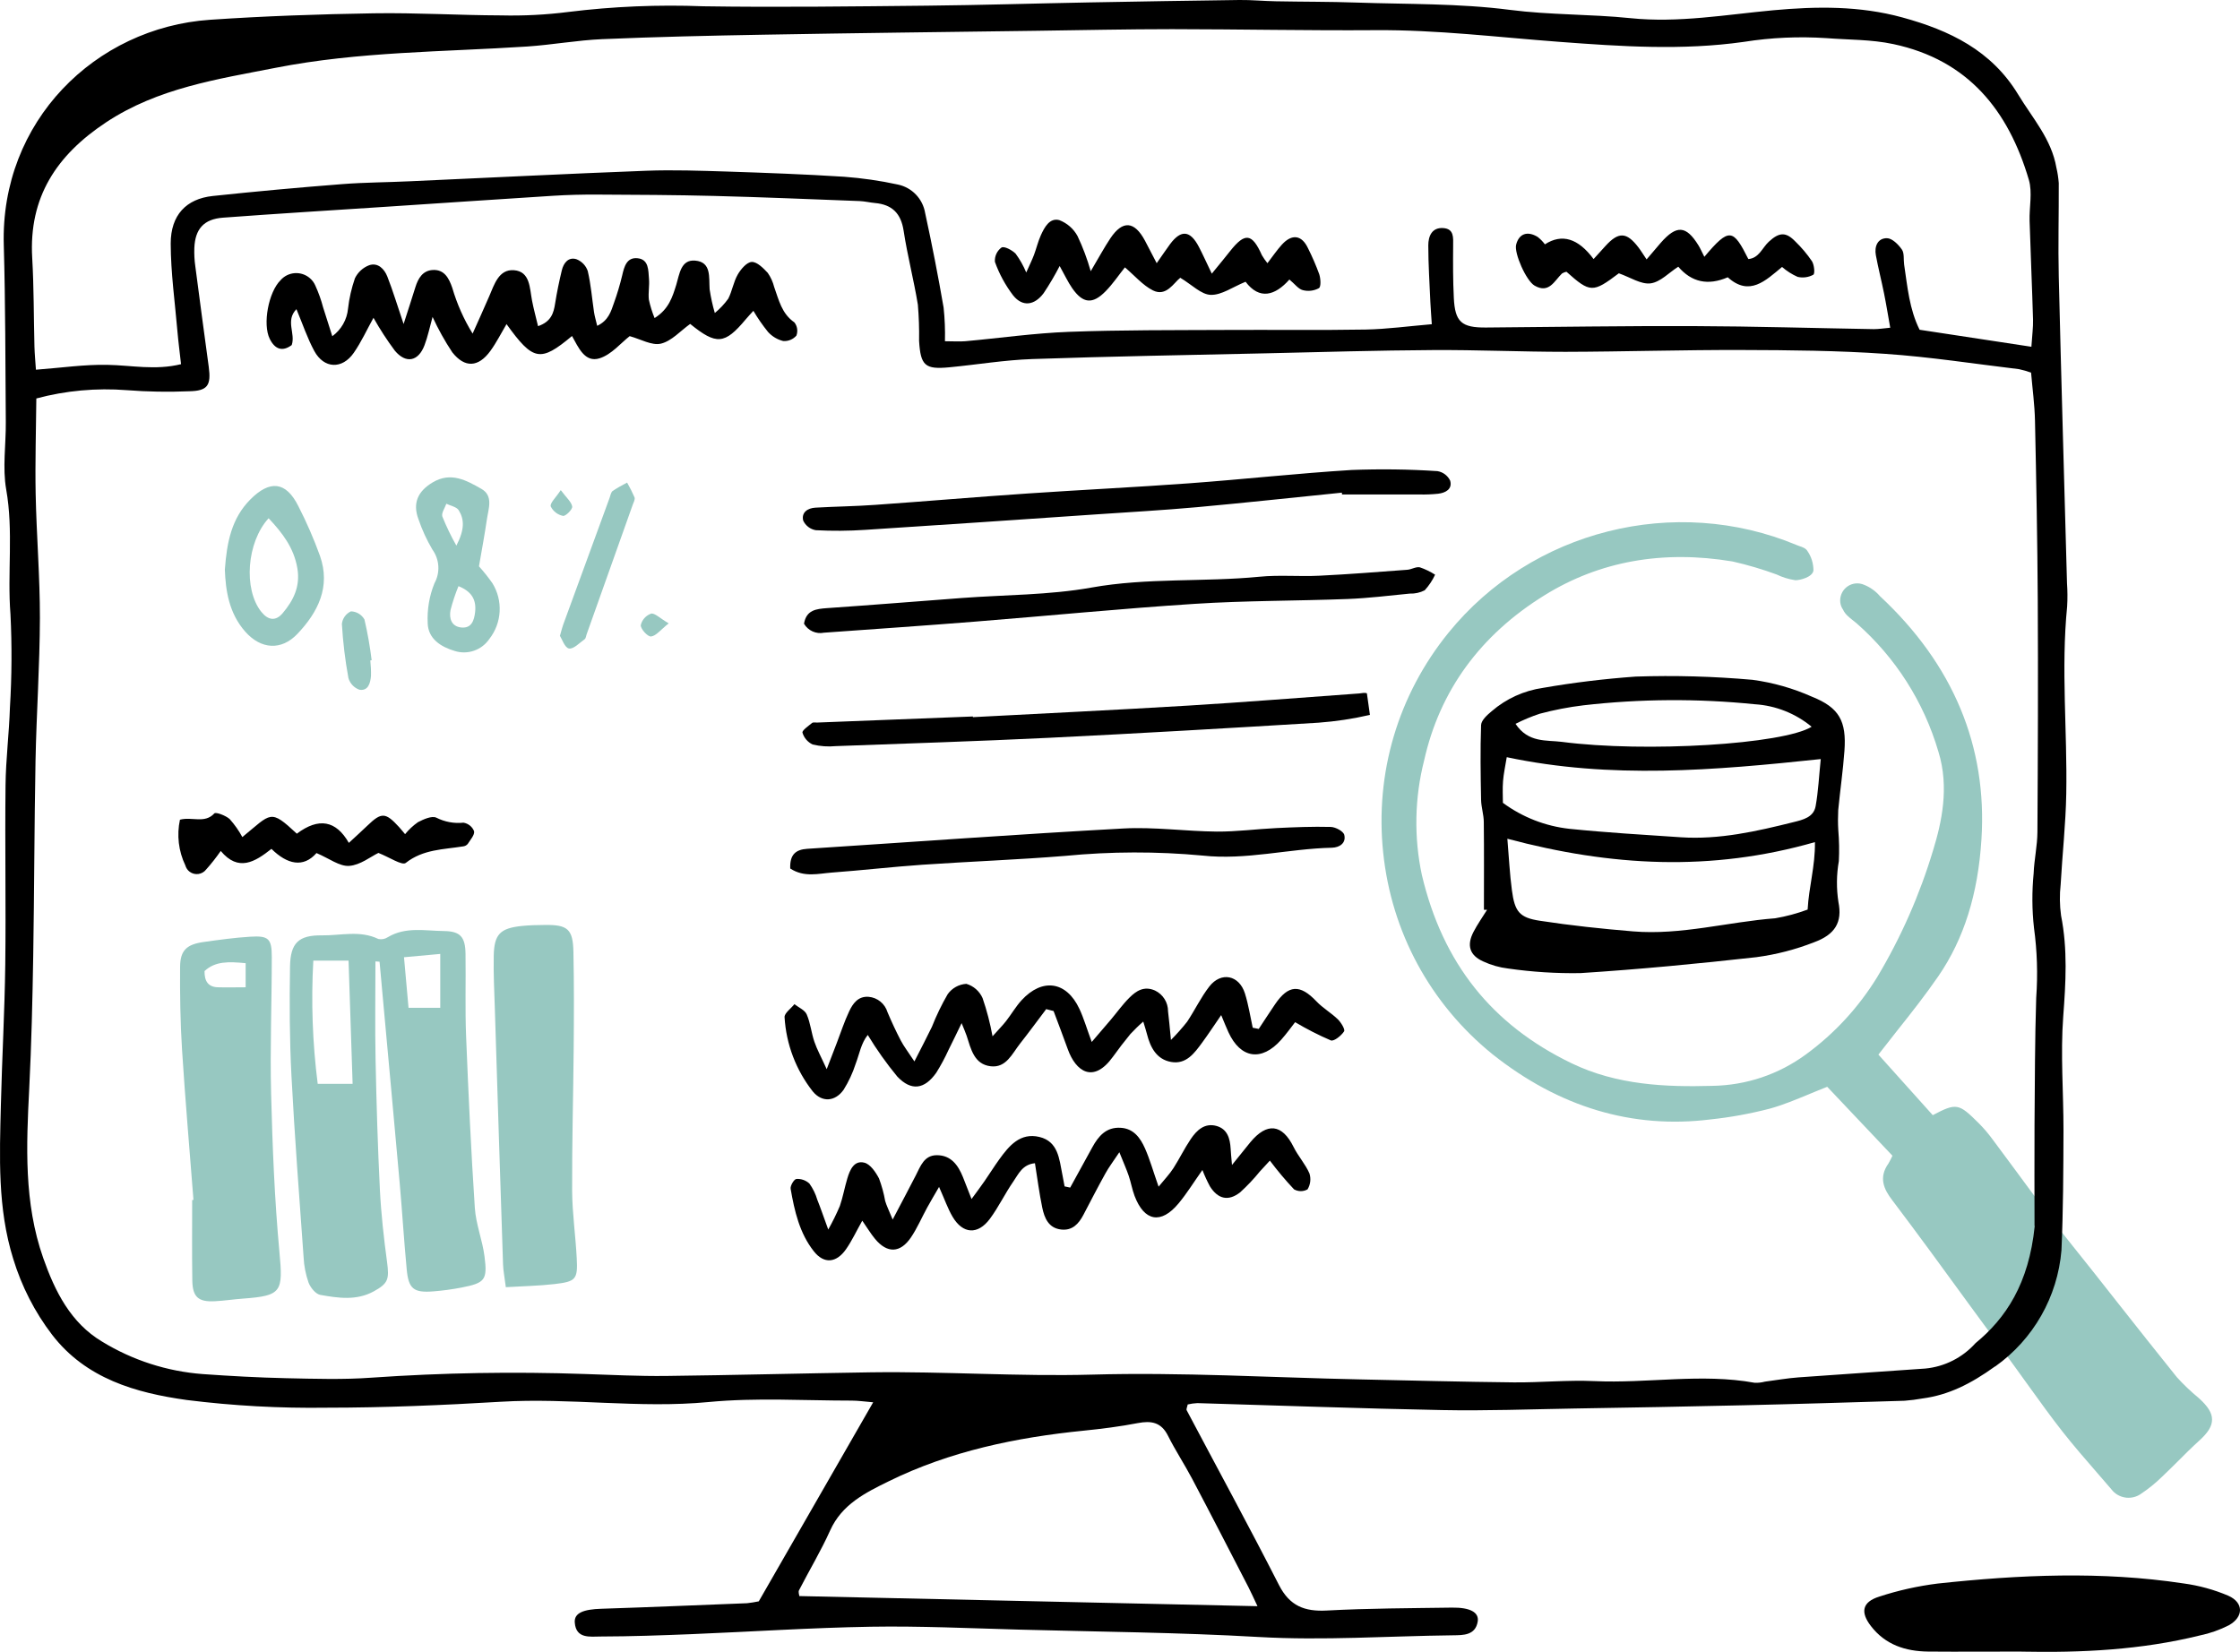 <?xml version="1.0" encoding="UTF-8"?>
<svg xmlns="http://www.w3.org/2000/svg" id="Ebene_1" width="331.73" height="244.66" viewBox="0 0 331.73 244.66">
  <defs>
    <style>.cls-1{fill:#97c8c1;}</style>
  </defs>
  <g id="Pfad_48851">
    <path class="cls-1" d="M55.6,142.4c0,4.86-.08,9.72.02,14.58.13,6.41.32,12.83.64,19.24.18,3.58.58,7.15,1.06,10.7.34,2.56.18,3.17-1.99,4.36-2.55,1.39-5.26.98-7.9.51-.68-.12-1.46-1.08-1.74-1.83-.42-1.21-.67-2.47-.73-3.75-.64-8.96-1.33-17.92-1.8-26.89-.28-5.38-.3-10.78-.21-16.17.06-3.49,1.27-4.65,4.72-4.61,2.78.04,5.64-.79,8.37.54.49.1,1,0,1.41-.28,2.63-1.57,5.52-.93,8.3-.9,2.44.03,3.15.89,3.19,3.35.06,4.11-.08,8.22.09,12.32.34,8.45.73,16.91,1.29,25.35.16,2.4,1.12,4.75,1.43,7.15.46,3.52.07,3.95-3.38,4.63-1.39.27-2.79.46-4.19.57-2.92.23-3.68-.36-3.95-3.27-.4-4.22-.66-8.45-1.03-12.67-.84-9.46-1.72-18.91-2.58-28.37-.14-1.51-.27-3.01-.41-4.52l-.6-.04h-.01ZM46.4,142.28c-.34,6.09-.12,12.2.65,18.25h5.17c-.2-6.14-.4-12.08-.6-18.25h-5.22ZM65.2,141.29l-5.37.49.67,7.49h4.7v-7.98h0Z"></path>
  </g>
  <g id="Pfad_48853">
    <path class="cls-1" d="M28.65,177.72c-.57-7.41-1.22-14.81-1.69-22.22-.26-4.09-.32-8.2-.29-12.29.02-2.45.96-3.33,3.5-3.69,2.28-.32,4.58-.64,6.88-.78,2.7-.17,3.2.26,3.2,2.98,0,6.77-.27,13.54-.1,20.31.2,7.8.51,15.62,1.23,23.39.55,5.9.38,6.5-5.37,6.92-1.4.1-2.79.32-4.19.39-2.44.13-3.3-.62-3.34-3.06-.06-3.97-.02-7.95-.02-11.93l.18-.02h.01ZM36.38,142.66c-2.54-.24-4.5-.31-6.09,1.17-.02,1.5.54,2.35,1.96,2.4,1.34.04,2.68,0,4.13,0v-3.57h0Z"></path>
  </g>
  <g id="Pfad_48855">
    <path class="cls-1" d="M74.91,190.65c-.2-1.59-.38-2.46-.41-3.33-.42-12.57-.82-25.13-1.21-37.7-.08-2.69-.23-5.39-.17-8.08.07-3.18.96-4.05,4.14-4.39,1.15-.12,2.31-.14,3.46-.15,3.35-.04,4.13.62,4.2,3.98.1,4.74.08,9.49.04,14.24-.06,7.05-.26,14.11-.23,21.16.02,3.32.51,6.64.68,9.96.17,3.15-.11,3.48-3.31,3.85-2.26.26-4.54.3-7.18.46h0Z"></path>
  </g>
  <g id="Pfad_48863">
    <path class="cls-1" d="M70.95,83.9c.7.78,1.36,1.61,1.96,2.46,1.61,2.58,1.43,5.9-.45,8.29-1.13,1.65-3.2,2.37-5.11,1.77-2.06-.61-3.94-1.8-4.01-4.11-.1-2.02.24-4.05,1-5.92.87-1.57.76-3.51-.29-4.97-.85-1.43-1.54-2.94-2.08-4.52-.9-2.4-.07-4.16,2.12-5.46,2.7-1.6,5-.28,7.19.96,1.83,1.04,1.05,2.95.82,4.56-.31,2.12-.7,4.22-1.17,6.94h.02ZM67.9,86.81c-.47,1.15-.87,2.34-1.18,3.55-.23,1.23.13,2.43,1.6,2.58,1.53.15,1.9-1.07,2.04-2.27.21-1.81-.49-3.07-2.46-3.85h0ZM67.59,80.81c1.25-2.42,1.17-3.91.34-5.24-.31-.5-1.2-.65-1.83-.96-.22.64-.76,1.38-.59,1.9.6,1.48,1.29,2.92,2.08,4.31h0Z"></path>
  </g>
  <g id="Pfad_48864">
    <path class="cls-1" d="M33.3,84.37c.3-4.14,1.02-7.59,3.73-10.35,2.92-2.97,5.33-2.73,7.16.96,1.22,2.38,2.29,4.84,3.2,7.36,1.6,4.57-.29,8.33-3.34,11.54-2.39,2.52-5.4,2.3-7.72-.31-2.45-2.76-2.92-6.18-3.03-9.2h0ZM39.78,76.76c-3.25,3.55-3.75,10.51-1.09,13.85,1.02,1.28,2.15,1.43,3.18.2,1.59-1.89,2.62-3.94,2.17-6.63-.52-3.07-2.24-5.27-4.26-7.42h0Z"></path>
  </g>
  <g id="Pfad_48865">
    <path class="cls-1" d="M82.93,94.15c.26-.91.35-1.29.48-1.64,2.28-6.25,4.57-12.5,6.86-18.75.13-.36.2-.84.46-1.04.69-.46,1.41-.87,2.14-1.24.41.71.78,1.44,1.1,2.19.11.3-.14.74-.27,1.1-2.27,6.4-4.55,12.8-6.83,19.2-.09.24-.11.58-.28.7-.76.54-1.66,1.51-2.33,1.38-.63-.12-1.04-1.42-1.35-1.9h.02Z"></path>
  </g>
  <g id="Pfad_48866">
    <path class="cls-1" d="M54.84,97.81c.08.76.12,1.53.1,2.3-.09,1.05-.4,2.26-1.71,2.05-.79-.28-1.4-.93-1.63-1.73-.49-2.65-.81-5.33-.97-8.02.09-.81.6-1.52,1.34-1.86.83.02,1.59.48,2,1.2.47,1.99.82,4,1.07,6.03l-.19.04h0Z"></path>
  </g>
  <g id="Pfad_48867">
    <path class="cls-1" d="M99.03,92.33c-1.21.96-1.86,1.85-2.61,1.94-.48.06-1.52-1.06-1.53-1.66.18-.8.75-1.44,1.52-1.72.55-.13,1.31.68,2.62,1.44h0Z"></path>
  </g>
  <g id="Pfad_48868">
    <path class="cls-1" d="M83.05,72.6c.83,1.12,1.58,1.73,1.69,2.43.06.41-.97,1.45-1.36,1.38-.79-.16-1.46-.67-1.82-1.4-.13-.51.74-1.28,1.48-2.41h0Z"></path>
  </g>
  <g id="Pfad_48872">
    <path class="cls-1" d="M327.59,210.26c0,.98-.57,1.92-1.92,3.14-1.07.97-2.11,2-3.11,3.01-.8.79-1.59,1.58-2.41,2.35-.92.9-1.94,1.73-3.02,2.45-.55.41-1.21.63-1.9.63-.15,0-.31,0-.46-.03-.85-.12-1.6-.57-2.11-1.25-.67-.78-1.35-1.57-2.03-2.35-1.73-1.99-3.52-4.05-5.18-6.16-1.69-2.15-3.27-4.35-4.95-6.68-.74-1.04-1.51-2.1-2.3-3.19l-6.53-8.9c-3.72-5.12-7.58-10.41-11.46-15.54-1.18-1.55-2.06-3.29-.53-5.43.2-.35.4-.74.58-1.13l-9.66-10.21c-.9.35-1.75.71-2.59,1.05-2.02.84-3.92,1.63-5.89,2.18-2.89.75-5.84,1.29-8.78,1.6-11.58,1.45-22.45-1.81-32.32-9.66-9.21-7.47-14.95-18.07-16.18-29.86-1.23-11.79,2.2-23.35,9.67-32.56,12.32-15.19,33.54-20.53,51.59-12.98.11.05.24.09.37.14.46.15.98.33,1.22.77.56.81.87,1.81.87,2.86-.15.96-1.94,1.43-2.67,1.43-1.02-.15-1.93-.44-2.78-.85-2.1-.77-4.31-1.43-6.54-1.93-10.32-1.72-19.7-.04-27.84,5.01-9.53,5.9-15.52,14.14-17.83,24.48-1.41,5.53-1.52,11.39-.33,16.95,3.09,13.05,10.34,22.17,22.16,27.88,6.75,3.26,14.01,3.54,20.85,3.35,5.03-.08,9.82-1.69,13.87-4.66,4.24-3.1,7.78-6.95,10.54-11.43,3.54-5.91,6.33-12.26,8.31-18.87,1.22-3.98,2.41-9.23.77-14.52-2.16-7.38-6.35-13.96-12.12-19.03-.16-.14-.34-.28-.52-.42-.59-.46-1.2-.94-1.49-1.61-.75-1.05-.48-2.63.66-3.43.72-.51,1.68-.6,2.49-.23.88.35,1.69.93,2.32,1.67,10.84,10.1,15.91,22.24,15.03,36.02-.51,8.13-2.6,14.75-6.37,20.25-1.9,2.76-3.95,5.37-6.14,8.12-.9,1.15-1.82,2.31-2.75,3.51l8.05,8.97c3.52-1.86,3.86-1.74,6.79,1.17.74.74,1.42,1.54,2.04,2.38,2.25,3.02,4.49,6.06,6.72,9.09l2.39,3.24,6,7.53c1.14,1.45,2.28,2.89,3.42,4.34,2.87,3.63,5.83,7.39,8.78,11.05.99,1.1,2.09,2.14,3.25,3.1,1.39,1.25,1.97,2.21,1.97,3.19h0Z"></path>
  </g>
  <g id="Pfad_48849">
    <path d="M295.46,202.38c-3.64,2.63-6.96,4.25-10.74,4.75-.88.16-1.77.27-2.66.34-7.96.24-15.92.49-23.88.67-8.34.2-16.69.34-25.03.48-6.54.11-13.08.36-19.62.23-12.07-.23-24.14-.68-36.21-1.03-.48.02-.96.09-1.43.2-.07.38-.24.69-.15.86,4.56,8.62,9.23,17.18,13.66,25.87,1.59,3.12,3.8,3.97,7.1,3.79,6.16-.33,12.33-.34,18.5-.43,2.72-.04,4.06.7,3.84,2.06-.34,2.06-2.15,2.02-3.64,2.04-9.61.11-19.19.8-28.83.25-11.79-.68-23.62-.77-35.43-1.09-7.32-.2-14.65-.55-21.96-.43-8.86.15-17.71.74-26.57,1.1-4.49.18-8.97.34-13.46.35-1.53,0-3.65.39-3.83-2.07-.11-1.42,1.28-1.96,3.96-2.04,7.18-.23,14.36-.54,21.54-.82.59-.06,1.17-.16,1.75-.28,5.54-9.65,11.14-19.39,16.94-29.48-1.24-.1-2.2-.25-3.16-.25-7.07,0-14.19-.46-21.2.21-10.3.99-20.53-.66-30.8-.04-8.58.51-17.18.88-25.78.88-6.92.1-13.84-.28-20.71-1.14-7.54-1.05-14.93-3.15-19.94-9.66-2.58-3.37-4.52-7.18-5.76-11.24-2.34-7.5-2.02-15.15-1.83-22.8.17-6.94.56-13.87.65-20.81.11-8.85-.06-17.7.04-26.54.04-3.84.53-7.67.65-11.5.28-4.61.31-9.22.08-13.83-.48-6.15.46-12.31-.63-18.47-.57-3.24-.03-6.66-.06-10-.07-8.73-.05-17.47-.3-26.2C.03,18,14.09,4.1,31.09,2.93c8.07-.55,16.17-.83,24.26-.96,6.28-.1,12.56.29,18.85.31,3.33.08,6.67-.09,9.97-.51,6.63-.82,13.31-1.1,19.99-.84,11.05.17,22.1.02,33.15-.09,7.97-.08,15.93-.33,23.9-.48,7.44-.14,14.89-.26,22.34-.36,1.8-.02,3.59.16,5.39.19,3.98.08,7.97.05,11.95.19,7.57.26,15.21.11,22.7,1.08,5.97.77,11.93.62,17.87,1.23,7.11.73,14.11-.52,21.14-1.17,6.43-.59,12.81-.67,19.12,1.06,6.99,1.91,13.2,4.88,17.16,11.42,2.12,3.5,4.94,6.61,5.66,10.84.18.75.29,1.51.35,2.28.02,4.61-.11,9.22,0,13.83.36,15.14.81,30.28,1.22,45.41.08,1.16.09,2.31.02,3.47-.92,9.24.04,18.49-.13,27.74-.08,4.48-.58,8.96-.83,13.44-.17,1.53-.15,3.08.06,4.6.99,4.99.7,9.92.32,14.96-.42,5.61.05,11.28.04,16.92-.02,5.89-.04,11.79-.3,17.68-.57,6.91-4.16,13.21-9.81,17.22h-.02ZM301.3,181.57c0-4.98-.03-9.97,0-14.95.05-6.28.05-12.57.25-18.84.25-3.46.14-6.93-.33-10.36-.3-2.68-.31-5.38-.05-8.06.08-2.05.55-4.09.56-6.13.07-11.43.11-22.86.05-34.29-.05-8.87-.22-17.73-.41-26.6-.05-2.4-.38-4.79-.58-7.15-.58-.21-1.17-.38-1.78-.51-6.6-.79-13.18-1.82-19.81-2.27-7.04-.49-14.13-.55-21.19-.57-8.72-.03-17.45.25-26.17.27-6.54,0-13.08-.3-19.62-.26-8.22.05-16.45.29-24.67.48-11.56.26-23.12.45-34.67.85-4.1.14-8.18.83-12.27,1.22-3.62.35-4.28-.24-4.5-3.92.03-1.79-.03-3.57-.18-5.35-.6-3.67-1.55-7.28-2.11-10.96-.4-2.59-1.72-3.87-4.24-4.1-.77-.07-1.53-.26-2.29-.29-7.18-.27-14.37-.58-21.55-.76-5.77-.15-11.55-.17-17.32-.2-2.18-.01-4.37.04-6.55.18-8.21.52-16.42,1.08-24.62,1.62-8.08.53-16.15,1.02-24.22,1.62-2.84.21-4.13,1.67-4.25,4.48-.03.9.01,1.8.14,2.69.65,4.97,1.31,9.94,1.99,14.9.38,2.78-.16,3.59-2.89,3.64-3.08.13-6.16.08-9.24-.16-4.5-.35-9.04.06-13.4,1.23-.04,4.67-.19,9.39-.1,14.1.12,6.14.64,12.28.63,18.42-.02,7.05-.51,14.1-.65,21.16-.18,9.62-.18,19.25-.34,28.88-.11,6.54-.26,13.09-.59,19.62-.43,8.48-.81,16.93,2.07,25.13,1.74,4.95,4.07,9.6,8.7,12.37,4.52,2.77,9.63,4.42,14.91,4.82,4.1.29,8.22.52,12.33.61,4.24.09,8.49.23,12.71-.08,10.5-.73,21.04-.91,31.56-.54,3.98.13,7.97.33,11.95.29,10.15-.12,20.29-.39,30.44-.54,10.91-.15,21.79.64,32.73.34,13.21-.37,26.46.43,39.69.71,7.58.16,15.16.36,22.74.44,3.97.04,7.96-.37,11.92-.19,7.93.37,15.87-1.19,23.78.25.51.02,1.03-.04,1.52-.17,1.65-.21,3.3-.51,4.95-.63,6.27-.46,12.54-.86,18.81-1.31,2.86-.28,5.5-1.62,7.42-3.76,4.48-3.68,7.9-8.79,8.77-17.36h-.03ZM300.84,51.31c.11-1.7.27-2.83.24-3.96-.14-4.88-.36-9.76-.51-14.64-.06-2.03.44-4.2-.11-6.08-3.03-10.27-8.99-17.74-20.07-20.1-3.29-.7-6.59-.62-9.88-.88-4.09-.27-8.2-.09-12.24.55-9.15,1.3-18.22.68-27.32,0s-18.14-1.8-27.29-1.73c-10.02.07-20.05-.14-30.07-.15-6.68,0-13.37.15-20.05.24-13.49.18-26.99.34-40.48.58-7.96.14-15.92.32-23.88.66-3.71.16-7.4.84-11.11,1.09-12.43.81-24.94.74-37.23,3.15-8.68,1.7-17.45,3-25.13,8.08-7.32,4.85-11.47,11.08-10.94,20.1.25,4.36.22,8.74.33,13.11.03,1.12.14,2.23.22,3.43,3.75-.28,7.17-.79,10.59-.72,3.54.06,7.07.84,10.9-.1-.2-1.81-.4-3.31-.53-4.82-.37-4.35-.99-8.7-1-13.05,0-4.22,2.3-6.62,6.22-7.04,6.39-.68,12.79-1.26,19.19-1.76,3.33-.26,6.68-.26,10.01-.42,11.68-.52,23.36-1.12,35.05-1.56,3.98-.15,7.97,0,11.95.12,5.77.19,11.54.4,17.31.77,2.67.2,5.32.58,7.94,1.15,2.1.43,3.71,2.11,4.06,4.23,1.01,4.64,1.92,9.3,2.73,13.99.18,1.66.24,3.32.2,4.99,1.25,0,2.13.07,3,0,5.12-.46,10.23-1.2,15.36-1.39,7.71-.29,15.43-.24,23.14-.28,6.93-.04,13.87.06,20.8-.06,3.18-.06,6.36-.5,9.8-.79-.08-1.24-.16-2.22-.21-3.21-.12-2.82-.31-5.65-.31-8.47,0-1.34.52-2.67,2.21-2.56,1.62.11,1.48,1.41,1.47,2.61-.02,2.57-.03,5.15.1,7.72.17,3.58,1.14,4.43,4.77,4.4,10.27-.08,20.55-.25,30.82-.21,8.87.03,17.74.3,26.61.45.73,0,1.47-.12,2.43-.21-.33-1.85-.59-3.48-.92-5.1-.38-1.89-.86-3.75-1.21-5.65-.24-1.31.28-2.52,1.64-2.51.76,0,1.69.92,2.21,1.67.39.55.23,1.48.34,2.24.49,3.28.77,6.61,2.29,9.65l16.56,2.52h0v-.04ZM186.23,237.91c-.58-1.23-.94-2.04-1.34-2.82-2.77-5.36-5.52-10.72-8.34-16.06-1.14-2.16-2.49-4.2-3.58-6.38-1-2-2.47-2.25-4.47-1.87-2.64.51-5.32.85-8,1.12-10.03,1.01-19.81,3.03-28.91,7.51-3.42,1.68-6.91,3.4-8.65,7.27-1.36,3.03-3.09,5.9-4.61,8.86-.14.27.04.7.05.86l67.86,1.5h-.01Z"></path>
  </g>
  <g id="Pfad_48850">
    <path d="M299.39,244.62c-4.62,0-9.23.04-13.85,0-3.35-.04-6.33-1-8.47-3.78-1.59-2.06-1.29-3.57,1.24-4.36,2.81-.92,5.69-1.56,8.62-1.93,12.14-1.31,24.31-1.86,36.45-.02,2.28.31,4.51.92,6.62,1.82,2.3,1.02,2.29,3.13.09,4.37-1.37.7-2.82,1.21-4.33,1.52-8.67,2.14-17.5,2.57-26.38,2.39h.01Z"></path>
  </g>
  <g id="Pfad_48852">
    <path d="M219.76,134.76c0-4.33.03-8.66-.02-12.99,0-1.1-.38-2.2-.4-3.3-.07-3.7-.13-7.39,0-11.08.03-.71.91-1.5,1.57-2.05,2.15-1.86,4.8-3.06,7.61-3.46,4.54-.79,9.13-1.34,13.73-1.67,5.77-.19,11.54-.03,17.29.48,3.05.41,6.02,1.26,8.82,2.51,4.03,1.61,5.11,3.62,4.79,8.02-.21,2.93-.64,5.85-.92,8.77-.05.99-.05,1.98.01,2.97.13,1.53.16,3.06.08,4.59-.35,2-.37,4.05-.06,6.05.61,3.02-.52,4.83-3.6,5.96-2.75,1.08-5.62,1.82-8.55,2.21-8.66.97-17.35,1.8-26.05,2.36-3.59.06-7.17-.17-10.72-.68-1.28-.15-2.52-.51-3.69-1.05-2.01-.9-2.47-2.38-1.43-4.38.59-1.13,1.33-2.18,2.01-3.27h-.49s0,0,0,0ZM223.23,124.22c.24,2.82.35,5.23.67,7.61.42,3.19,1.1,4.09,4.16,4.55,4.57.7,9.17,1.19,13.78,1.57,7.12.59,14.03-1.4,21.06-1.94,1.64-.28,3.24-.71,4.8-1.29.18-3.38,1.13-6.42,1.08-9.99-15.4,4.42-30.2,3.59-45.55-.5h0ZM269.63,112.43c-15.82,1.68-31.09,2.98-46.49-.28-.21,1.29-.46,2.41-.55,3.54s-.02,2.26-.02,3.22c2.89,2.13,6.29,3.46,9.86,3.85,5.48.56,10.98.88,16.48,1.25,5.72.38,11.24-.88,16.73-2.25,1.37-.34,2.94-.71,3.24-2.34.4-2.21.5-4.48.76-6.97h0v-.02ZM224.44,107.21c1.89,2.85,4.6,2.38,6.85,2.67,12.44,1.62,32.84.35,37-2.24-2.38-1.97-5.33-3.14-8.41-3.33-8.45-.86-16.97-.81-25.41.16-2.17.26-4.32.68-6.43,1.24-1.24.41-2.44.91-3.6,1.5h0Z"></path>
  </g>
  <g id="Pfad_48854">
    <path d="M75.01,48.01c-.81,1.37-1.5,2.75-2.39,3.97-1.77,2.43-3.78,2.56-5.64.2-1.11-1.67-2.08-3.42-2.92-5.24-.43,1.56-.71,2.93-1.2,4.21-.91,2.38-2.73,2.76-4.38.8-1.16-1.56-2.22-3.19-3.17-4.88-.98,1.77-1.8,3.58-2.92,5.19-1.72,2.48-4.42,2.36-5.85-.28-1.02-1.88-1.7-3.94-2.64-6.19-1.68,1.73-.1,3.58-.7,5.32-1.36,1.01-2.47.65-3.25-.91-1.09-2.18-.18-6.95,1.59-8.69,1.12-1.29,3.07-1.42,4.36-.3.34.29.61.66.79,1.07.48,1.05.87,2.14,1.16,3.25.43,1.31.84,2.62,1.36,4.27,1.33-.97,2.18-2.46,2.33-4.09.17-1.53.52-3.03,1.02-4.49.43-.89,1.19-1.59,2.12-1.94,1.29-.43,2.24.56,2.68,1.68.84,2.14,1.5,4.35,2.41,7.03.67-2.08,1.22-3.77,1.75-5.47.41-1.31,1.08-2.44,2.56-2.53,1.74-.1,2.41,1.24,2.89,2.62.7,2.39,1.71,4.68,3.02,6.8.82-1.83,1.65-3.66,2.45-5.51.76-1.76,1.42-4.04,3.66-3.88,2.42.18,2.33,2.64,2.69,4.5.23,1.21.56,2.4.89,3.79,1.94-.67,2.31-1.93,2.53-3.37.26-1.65.6-3.28.99-4.9.26-1.1.98-2.01,2.16-1.65.79.31,1.41.95,1.68,1.75.47,1.99.63,4.06.93,6.09.09.6.27,1.18.47,2.03,1.68-.79,2.05-2.15,2.49-3.41.48-1.33.88-2.68,1.21-4.05.3-1.33.68-2.72,2.29-2.55,1.68.18,1.57,1.81,1.68,3.05.09,1.01-.13,2.06-.02,3.07.2.94.49,1.86.85,2.74,2.12-1.33,2.65-3.14,3.21-4.93.48-1.57.67-3.76,2.79-3.58,2.44.2,2.03,2.47,2.15,4.25.18,1.19.43,2.36.77,3.51.75-.62,1.42-1.33,1.99-2.12.58-1.13.77-2.47,1.4-3.57.46-.8,1.35-1.85,2.08-1.87.78-.03,1.71.91,2.37,1.62.44.63.76,1.34.95,2.09.69,1.92,1.11,3.94,2.99,5.24.44.55.55,1.3.3,1.96-.49.56-1.21.86-1.96.8-.86-.21-1.64-.68-2.24-1.34-.8-.99-1.52-2.03-2.17-3.13-.41.46-.79.85-1.14,1.27-3.11,3.72-4.34,3.82-8.22.67-1.43,1.02-2.75,2.54-4.33,2.92-1.35.32-3.01-.67-4.63-1.11-1.28.99-2.68,2.72-4.45,3.28-2.21.7-3.15-1.64-4.09-3.3-4.69,3.92-5.75,3.72-9.71-1.78h0v.02Z"></path>
  </g>
  <g id="Pfad_48856">
    <path d="M158.47,175.93c1.1-2,2.2-4.01,3.3-6.01.91-1.66,2.06-3,4.17-2.88,1.95.1,2.94,1.51,3.63,3.06.72,1.63,1.2,3.36,2.01,5.66.9-1.1,1.63-1.86,2.19-2.73.9-1.4,1.63-2.92,2.56-4.3.89-1.32,2.06-2.45,3.83-1.96,1.6.45,2,1.84,2.09,3.35.03.59.09,1.18.2,2.43,1.16-1.45,1.93-2.41,2.71-3.36,2.48-3,4.73-2.72,6.42.71.67,1.35,1.74,2.52,2.34,3.9.25.79.15,1.65-.28,2.36-.62.35-1.37.35-2,0-1.27-1.35-2.47-2.78-3.58-4.26-.38.42-.93,1.02-1.49,1.62-.89,1.1-1.86,2.12-2.9,3.07-1.75,1.38-3.3,1.02-4.49-.88-.42-.78-.79-1.59-1.11-2.42-1.34,1.9-2.33,3.51-3.53,4.95-2.6,3.13-5.08,2.68-6.52-1.12-.36-.96-.53-1.99-.86-2.96-.32-.94-.73-1.85-1.39-3.5-.92,1.39-1.57,2.23-2.07,3.15-1.12,2.02-2.18,4.07-3.25,6.12-.7,1.34-1.65,2.37-3.3,2.18-1.87-.21-2.48-1.71-2.8-3.26-.44-2.12-.71-4.27-1.08-6.56-1.86.18-2.44,1.61-3.19,2.69-1.24,1.79-2.19,3.8-3.48,5.54-1.79,2.41-4.01,2.26-5.52-.29-.71-1.2-1.17-2.55-2.01-4.43-.73,1.26-1.26,2.15-1.76,3.06-.8,1.46-1.46,3.02-2.39,4.4-1.59,2.36-3.52,2.41-5.32.25-.64-.77-1.16-1.65-1.9-2.71-.9,1.59-1.54,2.99-2.41,4.23-1.43,2.04-3.26,2.21-4.76.31-2.12-2.68-2.87-5.97-3.44-9.26-.08-.45.51-1.43.85-1.46.71-.05,1.41.2,1.93.68.52.73.92,1.54,1.17,2.4.47,1.17.87,2.36,1.62,4.41.64-1.13,1.21-2.29,1.72-3.49.46-1.33.7-2.74,1.11-4.09.38-1.27,1-2.71,2.52-2.32.88.22,1.68,1.4,2.17,2.34.4,1.08.71,2.19.91,3.33.21.71.55,1.38,1.11,2.75,1.34-2.55,2.39-4.53,3.42-6.53.7-1.37,1.24-3.01,3.13-3,2.09,0,3.15,1.48,3.86,3.25.38.94.74,1.89,1.27,3.24.79-1.08,1.38-1.86,1.93-2.66.73-1.05,1.41-2.15,2.16-3.19,1.47-2.04,3.12-4.03,5.97-3.34,2.77.67,2.93,3.26,3.38,5.52.12.6.23,1.2.34,1.8l.83.18h0l-.02.02Z"></path>
  </g>
  <g id="Pfad_48857">
    <path d="M154.91,149.5c-1.29,1.7-2.54,3.42-3.86,5.09-1.16,1.48-2.05,3.61-4.33,3.34-2.47-.29-2.93-2.57-3.57-4.53-.16-.48-.37-.93-.74-1.86-.76,1.56-1.33,2.76-1.93,3.95-.53,1.17-1.14,2.3-1.82,3.39-1.73,2.46-3.69,2.77-5.77.58-1.61-1.95-3.07-4.01-4.38-6.17-1,1.24-1.24,2.85-1.8,4.3-.43,1.34-1.03,2.62-1.77,3.81-1.26,1.78-3.2,1.92-4.57.26-2.48-3.15-3.94-6.98-4.18-10.99-.05-.6.95-1.29,1.46-1.94.63.5,1.54.87,1.82,1.52.56,1.28.68,2.73,1.14,4.06.39,1.14.99,2.22,1.82,4.05l1.5-3.9c.6-1.56,1.11-3.15,1.82-4.65.55-1.17,1.32-2.28,2.88-2.17,1.32.11,2.43,1.02,2.81,2.29.6,1.42,1.25,2.82,1.96,4.18.46.88,1.08,1.67,2.02,3.1,1.04-2.04,1.84-3.57,2.59-5.12.66-1.67,1.44-3.29,2.34-4.84.64-.9,1.65-1.46,2.76-1.53,1.07.31,1.94,1.08,2.4,2.1.64,1.85,1.13,3.75,1.48,5.67.91-1.02,1.49-1.6,2-2.25.79-1.01,1.44-2.15,2.3-3.09,3.07-3.34,6.65-2.82,8.56,1.27.65,1.38,1.07,2.86,1.83,4.91,1.13-1.32,1.99-2.32,2.85-3.33.91-1.08,1.73-2.24,2.73-3.23,1.02-1.02,2.18-1.77,3.79-1.06,1.19.57,1.94,1.77,1.93,3.08.14,1.09.23,2.19.43,4.24.85-.85,1.65-1.75,2.4-2.7,1.14-1.71,2.03-3.6,3.28-5.21,1.75-2.25,4.43-1.7,5.28,1.03.52,1.65.78,3.38,1.15,5.07l.89.18c.8-1.21,1.59-2.43,2.41-3.64,1.99-2.93,3.7-3.01,6.14-.44.94.99,2.18,1.7,3.16,2.65.48.47,1.11,1.5.93,1.79-.41.64-1.5,1.51-1.96,1.34-1.82-.78-3.59-1.69-5.29-2.7-.54.69-1.26,1.7-2.08,2.62-2.88,3.24-6,2.78-7.8-1.14-.31-.68-.59-1.38-1.07-2.53-1.08,1.57-1.91,2.84-2.8,4.05-1.15,1.57-2.37,3.29-4.62,2.89-2.14-.38-3.07-2.14-3.57-4.12-.12-.49-.29-.98-.55-1.86-.67.58-1.3,1.2-1.91,1.85-.9,1.09-1.76,2.22-2.58,3.36-2.92,4.05-5.51,2.15-6.68-1.1-.68-1.89-1.4-3.78-2.11-5.67l-1.12-.29h0v.04Z"></path>
  </g>
  <g id="Pfad_48858">
    <path d="M198.71,72.97c-7.15.72-14.29,1.5-21.44,2.15-4.99.45-9.99.73-14.98,1.07-11.39.78-22.78,1.56-34.17,2.29-2.43.16-4.87.18-7.31.05-.82-.14-1.51-.67-1.86-1.42-.3-1.21.66-1.86,1.82-1.92,2.93-.17,5.88-.2,8.81-.41,7.55-.53,15.09-1.18,22.64-1.69,7.93-.54,15.88-.92,23.81-1.5,8.06-.59,16.09-1.48,24.15-1.98,4.23-.16,8.46-.11,12.69.17.82.13,1.53.66,1.89,1.41.36,1.25-.67,1.81-1.79,1.94-.89.09-1.79.13-2.69.11-3.85.01-7.7,0-11.54,0,0-.09,0-.18-.02-.27h-.01Z"></path>
  </g>
  <g id="Pfad_48859">
    <path d="M119.07,92.37c.35-2.04,1.81-2.18,3.43-2.3,6.66-.46,13.31-1,19.96-1.5,6.39-.48,12.88-.42,19.15-1.54,8.3-1.49,16.64-.8,24.93-1.61,2.92-.29,5.9,0,8.85-.15,4.35-.21,8.69-.56,13.03-.88.63-.05,1.3-.49,1.86-.36.79.27,1.55.64,2.25,1.09-.39.84-.91,1.62-1.54,2.31-.68.35-1.45.52-2.22.49-3.06.3-6.12.68-9.19.8-7.56.29-15.14.23-22.69.72-10.88.7-21.73,1.78-32.6,2.64-7.42.59-14.84,1.1-22.26,1.63-1.17.24-2.36-.3-2.96-1.33h0Z"></path>
  </g>
  <g id="Pfad_48860">
    <path d="M202.86,105.89c-2.5.58-5.04.96-7.59,1.15-13.32.81-26.64,1.59-39.96,2.24-10.51.51-21.02.84-31.53,1.23-1.15.11-2.31.03-3.43-.24-.73-.34-1.28-.98-1.51-1.75-.09-.33.88-.99,1.42-1.44.16-.13.5-.05.75-.06l23.07-.9v.1c10.62-.56,21.25-1.07,31.87-1.71,8.45-.51,16.89-1.2,25.34-1.8.38-.03.85-.17,1.14-.01l.45,3.21-.02-.02Z"></path>
  </g>
  <g id="Pfad_48861">
    <path d="M117.03,128.65c-.09-2.06.8-2.82,2.52-2.93,15.6-1.01,31.2-2.16,46.81-3.01,4.59-.25,9.22.42,13.84.46,2.94.02,5.87-.38,8.81-.52,2.69-.13,5.38-.24,8.07-.17.71.02,1.87.64,2,1.18.29,1.21-.69,1.87-1.85,1.9-6.4.14-12.68,1.87-19.15,1.16-6.77-.63-13.58-.61-20.35.05-7.03.57-14.09.83-21.13,1.31-4.48.31-8.94.83-13.42,1.16-1.99.15-4.07.75-6.15-.6h0Z"></path>
  </g>
  <g id="Pfad_48862">
    <path d="M35.88,123.99c4.35-3.55,4.07-4.24,8.08-.51,3.23-2.43,5.8-1.97,7.7,1.36.97-.9,1.89-1.72,2.78-2.58,2.05-1.97,2.65-1.95,4.64.22.26.28.49.58.91,1.07.55-.67,1.19-1.27,1.9-1.77.83-.43,2.06-.99,2.73-.67,1.24.63,2.64.89,4.02.74.71.12,1.31.6,1.57,1.27.1.55-.56,1.27-.94,1.88-.17.2-.41.33-.67.36-2.92.47-5.93.42-8.51,2.45-.54.43-2.42-.84-4.05-1.48-1.14.55-2.7,1.81-4.33,1.92-1.43.1-2.95-1.1-4.84-1.9-1.96,2.24-4.35,1.67-6.67-.62-2.45,1.94-4.89,3.44-7.51.31-.66.95-1.37,1.86-2.14,2.72-.58.78-1.69.94-2.46.36-.31-.23-.54-.57-.64-.94-1.01-2.11-1.29-4.49-.8-6.77,1.78-.48,3.66.62,5.09-.93.23-.24,1.68.31,2.27.83.73.82,1.37,1.72,1.89,2.69h-.02Z"></path>
  </g>
  <g id="Pfad_48869">
    <path d="M156.94,39.38c-.72,1.39-1.51,2.74-2.38,4.04-1.37,1.83-3.11,2.06-4.5.36-1.16-1.52-2.08-3.2-2.72-5-.06-.83.31-1.63.98-2.12.42-.23,1.55.38,2.08.9.64.87,1.17,1.81,1.58,2.8.52-1.16.87-1.87,1.15-2.61.36-.96.59-1.97,1.01-2.9.54-1.19,1.3-2.62,2.73-2.25,1.15.44,2.11,1.27,2.7,2.35.8,1.68,1.45,3.43,1.96,5.22,1.24-2.09,2.01-3.53,2.92-4.89,1.81-2.69,3.55-2.55,5.11.36.52.97,1.02,1.96,1.74,3.34.87-1.24,1.42-2.06,2-2.85,1.62-2.15,2.97-2.02,4.25.44.57,1.09,1.07,2.22,1.91,3.96,1.19-1.46,1.97-2.39,2.72-3.35,2.2-2.78,3.25-2.64,4.7.62.24.41.52.81.82,1.18.78-1.02,1.4-1.93,2.13-2.74,1.5-1.65,2.96-1.44,3.88.53.63,1.25,1.18,2.53,1.66,3.84.21.65.29,1.85-.05,2.07-.73.4-1.59.5-2.39.29-.66-.17-1.18-.91-1.98-1.57-2.11,2.39-4.43,3.06-6.49.33-1.91.78-3.55,1.99-5.16,1.94-1.41-.04-2.77-1.49-4.51-2.53-.96.74-2.07,2.86-4.05,1.87-1.51-.76-2.69-2.18-4.15-3.41-.94,1.18-1.79,2.45-2.84,3.52-1.94,1.99-3.37,1.85-4.96-.43-.65-.94-1.13-1.99-1.87-3.31h.02Z"></path>
  </g>
  <g id="Pfad_48870">
    <path d="M252.41,38.03c3.69-4.38,4.25-4.16,6.51.34,1.59-.14,2.06-1.68,3.03-2.57,1.55-1.43,2.54-1.47,3.93-.03.92.89,1.74,1.86,2.46,2.92.34.54.46,1.84.2,2-.71.39-1.53.5-2.32.32-.84-.37-1.62-.87-2.31-1.47-2.45,2.03-4.83,4.42-8.04,1.53-2.92,1.26-5.36.74-7.33-1.57-1.36.87-2.65,2.28-4.1,2.47-1.42.18-2.99-.89-4.7-1.49-3.85,2.91-4.24,2.91-7.76-.23-.23.05-.46.13-.66.26-1.14,1.1-1.92,3.02-4.05,1.8-1.26-.72-3.06-4.83-2.74-6.07.41-1.62,1.66-2.09,3.2-1.14.4.32.76.68,1.06,1.09,2.52-1.63,4.92-.9,7.21,2.18.61-.67,1.18-1.31,1.76-1.94,1.94-2.13,3.13-2.08,4.88.21.37.48.68,1.01,1.21,1.78.82-.96,1.45-1.72,2.09-2.45,2.35-2.68,3.76-2.59,5.59.37.26.42.46.88.88,1.71h0v-.02Z"></path>
  </g>
</svg>
